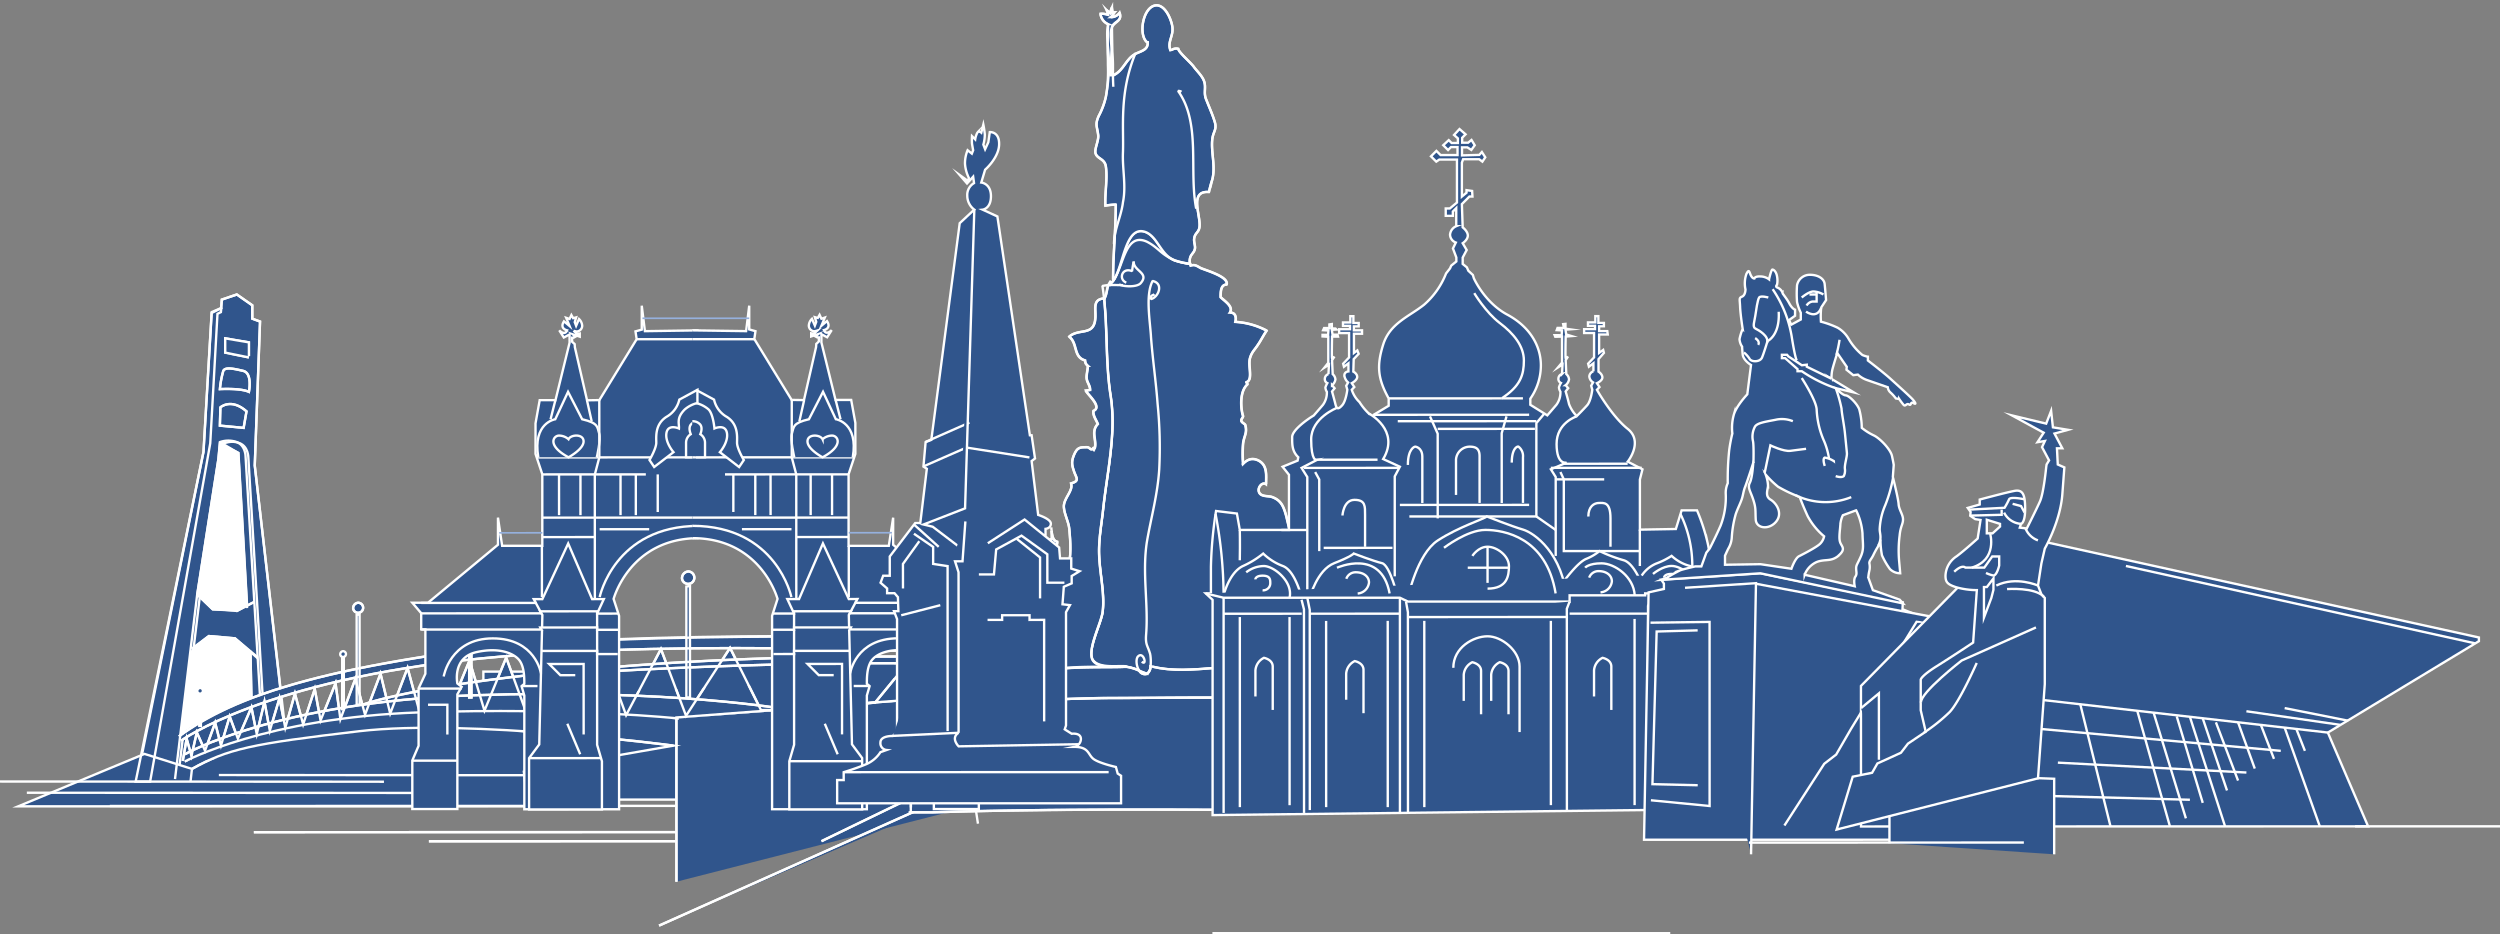 <?xml version="1.0" encoding="UTF-8"?> <svg xmlns="http://www.w3.org/2000/svg" id="Layer_1" data-name="Layer 1" viewBox="0 0 737 275.46"><rect x="0" y="0" width="737" height="275.46" fill="#808080" stroke="none"/> <defs> <style>.cls-1{fill:#30558c;}.cls-1,.cls-3,.cls-4,.cls-5{stroke:#fff;}.cls-1,.cls-3,.cls-4,.cls-6{stroke-miterlimit:10;}.cls-1,.cls-3,.cls-5{stroke-width:0.7px;}.cls-2,.cls-4{fill:#fff;}.cls-3,.cls-5,.cls-6{fill:none;}.cls-4{stroke-width:0.7px;}.cls-5{stroke-linejoin:bevel;}.cls-6{stroke:#95b0dd;stroke-width:0.5px;}</style> </defs> <title>краснодар</title> <rect class="cls-1" x="142.5" y="197.99" width="145.87" height="37.73"></rect> <polyline class="cls-1" points="68.43 216.56 83.94 213.78 75.1 137.24 76.66 94.79 74.38 93.95 74.37 90 69.81 86.81 65.39 88.32 65.11 92.02 64.11 92.52 61.98 130.69 44.34 229.71 43.12 232.23 55.68 230.32"></polyline> <polyline class="cls-1" points="65.54 90.66 62.4 92.27 59.99 133.21 40.49 229.2 39.08 233.95 43.76 232.86 55.68 230.4 67.17 230.4"></polyline> <polyline class="cls-1" points="73.38 104.96 73.38 100.93 66.39 99.75 66.4 103.95 73.38 105.37"></polyline> <path class="cls-1" d="M85.08,164.71s1.14-5.52-1.71-6.19-5.27-1.18-5.84,0a28.15,28.15,0,0,0-1,5.38S82.6,163.55,85.08,164.71Z" transform="translate(-11.7 -49.19)"></path> <path class="cls-1" d="M83.52,175.33" transform="translate(-11.7 -49.19)"></path> <path class="cls-1" d="M84.37,170.45l-.85,4.88-7-.67.15-5.38S79.81,166.42,84.37,170.45Z" transform="translate(-11.7 -49.19)"></path> <path class="cls-1" d="M89.17,255l-1.68-28.09-2.58-42.87s0-3.19-2.57-4.2-4.41.17-5,0-.43,4.88-.43,4.88l-6.26,40-6.54,54.44" transform="translate(-11.7 -49.19)"></path> <polyline class="cls-1" points="64.83 130.35 70.25 133.54 72.83 179.27"></polyline> <path class="cls-1" d="M86.67,226.6s-5.56,2.86-5.13,2.69-7.13-.5-7.13-.5l-4.56-4.37" transform="translate(-11.7 -49.19)"></path> <polyline class="cls-1" points="56.58 191.21 61.57 187.51 69.27 188.18 75.97 194.06"></polyline> <path class="cls-1" d="M65.08,267.54s24.59-17.91,88.29-24.23,150.52-.79,150.3-1.55-.64-4.54-.64-4.54-108.26-2.55-152.66,3.57c-43.52,6-68.22,12.79-85.93,25.49" transform="translate(-11.7 -49.19)"></path> <polyline class="cls-1" points="199.41 259.93 199.4 211.51 282.57 205.19 282.23 238.75"></polyline> <path class="cls-1" d="M210.25,269s-60.51-8-92.57-4.26S78.84,270,68.29,275.86l-14-4.42L17.06,286.9l150.29,0-1.22-10.21Z" transform="translate(-11.7 -49.19)"></path> <line class="cls-1" x1="73.83" y1="191.88" x2="74.12" y2="205.64"></line> <path class="cls-1" d="M66.15,273.68s24.09-12.95,69.27-14.48S211.79,261,211.79,261" transform="translate(-11.7 -49.19)"></path> <polyline class="cls-1" points="53.88 224.33 55.02 217.77 56.45 222.81 58.02 215.92 60.44 221.3 63.43 213.06 65.14 219.78 67.71 211.21 70.13 217.76 74.12 208.52 75.69 216.42 77.97 206.84 79.54 215.41 82.39 205.83 84.1 214.57 86.95 204.48 89.37 213.56 92.79 203.13 94.5 212.38 98.92 201.45 100.35 212.04 104.76 200.1 107.61 210.69 112.17 198.59 115.03 210.36 120.15 196.91 123.72 210.02 128.71 196.06 132.41 209.34 138.4 194.72 142.82 209.51 149.23 193.87 154.93 209.51 162.2 192.86 168.9 209.84 177.59 191.68 184.58 210.84 194.84 191.34 202.25 211.01 215.22 191 224.34 209.32 228.05 209.32 239.16 190.99 246.58 208.14 257.98 207.13 270.38 191.99 276.49 205.42"></polyline> <path class="cls-1" d="M345.58,245.53a1000.65,1000.65,0,0,0-134.69-1c-72,4.56-92.15,12.38-92.15,12.38" transform="translate(-11.7 -49.19)"></path> <path class="cls-1" d="M66.15,271.58s26.72-15.39,85.09-17.42,93,4.26,93,4.26" transform="translate(-11.7 -49.19)"></path> <path class="cls-1" d="M345.15,248.31s-51.1-8.31-178.73.3" transform="translate(-11.7 -49.19)"></path> <line class="cls-1" x1="199.12" y1="237.57" x2="32.37" y2="237.61"></line> <line class="cls-1" x1="199.41" y1="245.3" x2="74.84" y2="245.33"></line> <line class="cls-1" x1="199.13" y1="247.99" x2="126.44" y2="248.01"></line> <polygon class="cls-1" points="163.75 166.6 163.76 205.22 162.51 205.22 162.5 166.81 163.75 166.6"></polygon> <path class="cls-1" d="M172.7,213.28a2.15,2.15,0,1,0,2.12-2.5A2.34,2.34,0,0,0,172.7,213.28Z" transform="translate(-11.7 -49.19)"></path> <polygon class="cls-1" points="203.4 172.74 203.41 205.6 202.34 205.6 202.34 172.92 203.4 172.74"></polygon> <path class="cls-1" d="M212.76,219.79a1.83,1.83,0,1,0,1.81-2.13A2,2,0,0,0,212.76,219.79Z" transform="translate(-11.7 -49.19)"></path> <polygon class="cls-1" points="106 181.14 106.01 207.76 105.15 207.76 105.14 181.29 106 181.14"></polygon> <path class="cls-1" d="M115.81,228.6a1.48,1.48,0,1,0,1.46-1.72A1.61,1.61,0,0,0,115.81,228.6Z" transform="translate(-11.7 -49.19)"></path> <polygon class="cls-1" points="138.97 185.1 138.98 205.62 138.31 205.62 138.31 185.22 138.97 185.1"></polygon> <path class="cls-1" d="M149.21,233a1.15,1.15,0,1,0,1.13-1.33A1.25,1.25,0,0,0,149.21,233Z" transform="translate(-11.7 -49.19)"></path> <polygon class="cls-1" points="101.36 193.96 101.36 209.08 100.87 209.08 100.87 194.04 101.36 193.96"></polygon> <path class="cls-1" d="M112,242.16a.85.85,0,1,0,.83-1A.92.92,0,0,0,112,242.16Z" transform="translate(-11.7 -49.19)"></path> <line class="cls-1" x1="242.17" y1="247.98" x2="338.22" y2="201.46"></line> <polyline class="cls-1" points="194.29 272.87 278.58 235.2 291.98 235.19 345.92 207.61"></polyline> <path class="cls-2" d="M64.94,265.65l2.91-24.59,5.42-4.37,7.24.63,5.16,4.17-.14,13.79S71.62,260.31,64.94,265.65Z" transform="translate(-11.7 -49.19)"></path> <polyline class="cls-3" points="82.67 203.22 75.1 137.24 76.66 94.79 74.38 93.95 74.37 90 69.81 86.81 65.39 88.32 65.11 92.02 64.11 92.52 61.98 130.69 44.26 230.41 39.99 230.41 59.99 133.21 62.4 92 65.04 90.87"></polyline> <polyline class="cls-1" points="73.38 104.96 73.38 100.93 66.39 99.75 66.4 103.95 73.38 105.37"></polyline> <path class="cls-3" d="M85.08,164.71s1.14-5.52-1.71-6.19-5.27-1.18-5.84,0a28.15,28.15,0,0,0-1,5.38S82.6,163.55,85.08,164.71Z" transform="translate(-11.7 -49.19)"></path> <path class="cls-3" d="M83.52,175.33" transform="translate(-11.7 -49.19)"></path> <path class="cls-3" d="M84.37,170.45l-.85,4.88-7-.67.15-5.38S79.81,166.42,84.37,170.45Z" transform="translate(-11.7 -49.19)"></path> <path class="cls-3" d="M88.35,254.41,86.67,226.6l-2.58-42.86s0-3.2-2.57-4.21a7.22,7.22,0,0,0-5,0l-.43,4.88-6.26,40-6.54,54.45" transform="translate(-11.7 -49.19)"></path> <path class="cls-4" d="M84.53,227.48,82,182.73,76.54,180l-.49,4.83-6.2,39.64,4.56,4.37s7.55.34,7.13.5,5.13-2.69,5.13-2.69" transform="translate(-11.7 -49.19)"></path> <polyline class="cls-3" points="56.58 191.49 61.57 187.51 69.27 188.18 75.97 193.78"></polyline> <path class="cls-3" d="M65.08,267.54s24.59-17.91,88.29-24.23,150.52-.79,150.3-1.55-.64-4.54-.64-4.54S193.92,235,150.37,240.79c-37.11,4.9-69,12.38-85.93,25.49" transform="translate(-11.7 -49.19)"></path> <polyline class="cls-3" points="199.41 259.93 199.4 211.51 282.57 205.19 288.3 242.82"></polyline> <path class="cls-3" d="M210.25,269s-60.51-8-92.57-4.26S78.84,270,68.29,275.86l-.42,3.7" transform="translate(-11.7 -49.19)"></path> <line class="cls-3" x1="73.83" y1="191.88" x2="74.12" y2="205.64"></line> <path class="cls-3" d="M66.15,273.68s24.09-12.95,69.27-14.48S211.79,261,211.79,261" transform="translate(-11.7 -49.19)"></path> <polyline class="cls-3" points="53.88 224.33 55.02 217.77 56.45 222.81 58.02 215.92 60.44 221.3 63.43 213.06 65.14 219.78 67.71 211.21 70.13 217.76 74.12 208.52 75.69 216.42 77.97 206.84 79.54 215.41 82.39 205.83 84.1 214.57 86.95 204.48 89.37 213.56 92.79 203.13 94.5 212.38 98.92 201.45 100.35 212.04 104.76 200.1 107.61 210.69 112.17 198.59 115.03 210.36 120.15 196.91 123.72 210.02 128.71 196.06 132.41 209.34 138.4 194.72 142.82 209.51 149.23 193.87 154.93 209.51 162.2 192.86 168.9 209.84 177.59 191.68 184.58 210.84 194.84 191.34 202.25 211.01 215.22 191 224.34 209.32 228.05 209.32 239.16 190.99 246.58 208.14 257.98 207.13 270.38 191.99 276.49 205.42"></polyline> <path class="cls-3" d="M345.58,245.53a1000.65,1000.65,0,0,0-134.69-1c-72,4.56-92.15,12.38-92.15,12.38" transform="translate(-11.7 -49.19)"></path> <path class="cls-3" d="M66.15,271.58s26.72-15.39,85.09-17.42,93,4.26,93,4.26" transform="translate(-11.7 -49.19)"></path> <path class="cls-3" d="M345.15,248.31s-51.1-8.31-178.73.3" transform="translate(-11.7 -49.19)"></path> <line class="cls-3" x1="134.26" y1="233.76" x2="7.91" y2="233.7"></line> <line class="cls-3" x1="113.19" y1="230.45" y2="230.39"></line> <line class="cls-3" x1="177.71" y1="228.55" x2="64.52" y2="228.48"></line> <line class="cls-3" x1="199.41" y1="245.3" x2="74.84" y2="245.33"></line> <line class="cls-3" x1="199.13" y1="247.99" x2="126.44" y2="248.01"></line> <polygon class="cls-3" points="163.75 166.6 163.76 205.22 162.51 205.22 162.5 166.81 163.75 166.6"></polygon> <path class="cls-3" d="M172.7,213.28a2.15,2.15,0,1,0,2.12-2.5A2.34,2.34,0,0,0,172.7,213.28Z" transform="translate(-11.7 -49.19)"></path> <path class="cls-3" d="M212.76,219.79a1.83,1.83,0,1,0,1.81-2.13A2,2,0,0,0,212.76,219.79Z" transform="translate(-11.7 -49.19)"></path> <path class="cls-3" d="M115.81,228.6a1.48,1.48,0,1,0,1.46-1.72A1.61,1.61,0,0,0,115.81,228.6Z" transform="translate(-11.7 -49.19)"></path> <polygon class="cls-3" points="138.97 185.1 138.98 205.62 138.31 205.62 138.31 185.22 138.97 185.1"></polygon> <path class="cls-3" d="M149.21,233a1.15,1.15,0,1,0,1.13-1.33A1.25,1.25,0,0,0,149.21,233Z" transform="translate(-11.7 -49.19)"></path> <line class="cls-3" x1="242.17" y1="247.98" x2="338.22" y2="201.46"></line> <polyline class="cls-3" points="194.29 272.87 278.58 235.2 291.98 235.19 345.92 207.61"></polyline> <path class="cls-1" d="M69.86,253a.84.84,0,1,0,.83-1A.91.91,0,0,0,69.86,253Z" transform="translate(-11.7 -49.19)"></path> <polygon class="cls-1" points="59.23 204.79 59.23 213.98 58.74 213.98 58.74 204.84 59.23 204.79"></polygon> <path class="cls-1" d="M69.86,253a.84.84,0,1,0,.83-1A.91.91,0,0,0,69.86,253Z" transform="translate(-11.7 -49.19)"></path> <path class="cls-1" d="M421.35,280.3a9.83,9.83,0,0,1,3.56.82,3.32,3.32,0,0,0-.07.54c0,.88.76.37,1,1.07a6,6,0,0,1,.81,2.58,7.09,7.09,0,0,1,.2,2.84c-46.86,0-93.72-.94-140.34.52h-6.31v-7.6a5.88,5.88,0,0,1,2.06-1c.73-.21,1.46-.33,2.06-.46h.49c.72-10.66,14.79-9.86,17.45-19.56l.47.08c.22-1.32,1.34-2.42,2.86-3.34l.06.11c4.61-1.7,10.67-1.21,15.52-1.46,6.06-.24,12.37-.49,18.67-.49,17,0,33.94-.49,50.92.47,1.61,0,4-.26,5.64.18l.24-.82c1.64.51,3,1.25,3.32,2.21l.34-.11c3.39-.49,9.7,4.52,5,5.81l-1,.32c3.23,2.75,4.85,6.31,9.21,8.09C416.56,272.19,423.87,276,421.35,280.3Z" transform="translate(-11.7 -49.19)"></path> <path class="cls-1" d="M350.89,245.65a2.77,2.77,0,0,1-1,2.16,23.54,23.54,0,0,1-2.29-.87,13.42,13.42,0,0,0-3.89-1.18l-.21,0c-2.43-.24-8,.73-9.7-1.94-1.7-2.91,2.42-10.67,2.9-14.06.73-5.09-.73-11.16-1-16.49-.25-4.85.72-9.46,1.21-14.31,1.21-10.66,3.87-22.06,2.17-33-1.49-9.36-.93-19.1-1.92-28.55a.75.75,0,0,0,.07-.12c.8-1.48.7-2.8,1.19-4.08.14,0,.28,0,.42,0V133a4.48,4.48,0,0,0,1.26-1.38c2.9-4.63,3.42-16.69,9.65-13.9,3.39,1.69,4.12,6.54,8.24,8.24a23.36,23.36,0,0,0,4.37,1l.18-.05c.05.2.1.41.16.6l.22-.07c1.13-.32,1.78.32,2.75.81,1.94.81,8.25,2.59,7.6,4.84-1.78,0-1.77,2.27-1.77,3.72.94.95,3,2.23,3,3.66a1.58,1.58,0,0,1-.27.87c1.62,0,1.94,1.29,1.62,2.75a22.53,22.53,0,0,1,9.22,2.58c-1,1.45-1.78,3.07-2.59,4.2-.81,1.3-1.78,2.1-2.26,3.72-.81,2.26,1,6.63-1.13,7.28,0,.16.32.32.32.64-1.78,1.62-1.94,4.53-1.78,6.79a12.41,12.41,0,0,0,.49,2.59c0,.48-.65.81-.49,1.45.17.49,1,.81,1.14,1.14.64,2.42-.33,3.07-.65,5.49a36.82,36.82,0,0,0,0,6c1.35-1.37,2.73-1.86,4.53-1,2.75,1.45,2.26,4.36,2.26,7-1.13-.81-2.58,1-2.1,2.26.49,1.46,2.59,1.14,3.72,1.46,2.91,1,3.56,2.9,4.37,5.81,1.13,5,2.91,10.67,2.43,15.85h-.81c-.33,1.61-.16,3.06-.65,4.52-.65,2.26-1.45,2.75.32,4.85,2.43,3.07,5.82,4.69,9.38,2.91,1.13,2.75-2.75,2.75-4.52,2.75-2.1,0-3.72,1.45-5.82,1.29-.16,2.26-1.13,1.94-2.1,3.4-.81,1.29-.81,2.91-1,4.36a2.09,2.09,0,0,1-1,.16c.12,1.55.68,3.46.57,5.06-11.58-2.9-24.84,2-36.29-.84Z" transform="translate(-11.7 -49.19)"></path> <path class="cls-1" d="M390.58,254.14h.06c0-.4,3.34-.18,6,.65l-.24.82c-1.63-.44-4-.18-5.64-.18-17-1-33.95-.47-50.92-.47-6.3,0-12.61.25-18.67.49-4.85.25-10.91-.24-15.52,1.46l-.06-.11c3.14-1.9,8-3,10.25-3.77l.53.15a30.33,30.33,0,0,0,.68-4.52l.79-.2,1-.25a8.39,8.39,0,0,1,1.6-.27h0a2.77,2.77,0,0,0,0-1c5.89-1.5,19.66-.89,23.23-1.22a13.42,13.42,0,0,1,3.89,1.18,1.88,1.88,0,0,0,2,1,1.17,1.17,0,0,0,.33-.11,2.77,2.77,0,0,0,1-2.16l.63.09c11.45,2.8,24.71-2.06,36.29.84a4.05,4.05,0,0,1-.27,1.28,6.55,6.55,0,0,1,2.45.61A36.61,36.61,0,0,0,390.58,254.14Z" transform="translate(-11.7 -49.19)"></path> <path class="cls-1" d="M356.72,64l.41-.1a2.52,2.52,0,0,1,1.94-.32c0,1,3.88,4.2,4.69,5.49,1.13,1.45,2.75,2.91,3.07,4.69.33,1.61-.32,3.07.49,4.85.81,2.1,1.78,4.2,2.42,6.3.81,2.42-.32,2.91-.64,5.17-.48,3.88,1,7.92,0,12a32.37,32.37,0,0,0-1,3.72c-6.3-.48-1.93,7.76-2.9,10.83-.33,1.13-1.3,1.45-1.46,2.91-.16,1.13.49,2.26.16,3.23-.32,1.13-1.29,1.46-1.45,2.91a2.56,2.56,0,0,0,.1,1.25l-.18.05a23.36,23.36,0,0,1-4.37-1c-4.12-1.7-4.85-6.55-8.24-8.24-6.23-2.79-6.75,9.27-9.65,13.9l-.29-.16c0-4.32.28-8.69.51-13.05,0,0,0,0,0,0,.15-3,.28-6,.28-8.91a20,20,0,0,0-3.07.32c-.16-3.72.65-7.92.16-11.48-.32-2.42-2.58-2.26-3.07-4-.32-1.29,1-3.71.8-5.33-.32-2.59-1-3.07.17-5.66a22.11,22.11,0,0,0,2.1-5.66,45.34,45.34,0,0,0,.86-9.32h.64c0,1,0,2,0,3H340c3.23-1.62,3.55-5,6.79-6.47,1.84-.77,3.39-1.24,3.26-3.24h-.19c-2.59-2.1-1.3-10,2.26-10.83,2.91-.65,4.85,4,5.17,6.14C357.76,59.77,355.79,61.38,356.72,64Z" transform="translate(-11.7 -49.19)"></path> <path class="cls-1" d="M318.55,235.17a6.89,6.89,0,0,0,0-2.52,12.42,12.42,0,0,1-3.4.49v-4.37c-2.42-1,1.46-8.89-1.13-11.15,1.46-.81,3.88-1.94,5.66-1.78-.33-.33-.49-1.3-.81-1.62h1.29c0-1.45,0-6,1.62-6.14,0-.81,0-1.62-.06-2.43.13,1.32.4,3,1.67,3.24,0,1.29-.8,2.58-.48,4s1.94,1.78,1.62,3.23a13,13,0,0,0,1.45.32l.49.17c1.13-3.08.8-7.93.48-11.32-.16-2.26-1.46-4.36-1.62-6.62-.16-2.59,2.91-4.85,2.1-7,2.59-.64,1.62-1.61,1-3.23-.65-1.94-1-2.91-.17-5,1-2.43,1.78-2.43,3.88-2.43,1,0,1,1.3,1.94.17h.43c.57-2.24-1.24-4.85.87-7-.49-1.29-1.46-2.42-1.3-3.88,2.75-1.13-1.78-4.85-2.26-6,.32,0,1-.16,1.29-.16,0-1.29-.81-2.1-1-3.23s.32-2.58.32-3.88a3.17,3.17,0,0,1-.64-.75,3.55,3.55,0,0,1-.17-.86c-3.55-1-2.1-5-4.68-7,2.74-2.42,6.78-.32,7.59-4.52.63-3.13-1.18-6.42,2.68-6.76,0,0,0,.07,0,.11,1,9.45.43,19.19,1.92,28.55,1.7,10.91-1,22.31-2.17,33-.49,4.85-1.46,9.46-1.21,14.31.24,5.33,1.7,11.4,1,16.49-.48,3.39-4.6,11.15-2.9,14.06,1.69,2.67,7.27,1.7,9.7,1.94l.21,0c-3.57.33-17.34-.28-23.23,1.22C319.77,243,312.36,237.85,318.55,235.17Z" transform="translate(-11.7 -49.19)"></path> <path class="cls-1" d="M341.77,52.9c.81,2.59-1.45,2.59-2.26,4.37s0,5.33-.16,7.11c-.06,1.3-.1,2.61-.11,3.94h-.64c0-.92,0-1.86-.06-2.8-.16-2.91-.81-6.3-.16-9.21a3.76,3.76,0,0,1-2.26-3.07,5.56,5.56,0,0,1,2.26.32,4.93,4.93,0,0,0-.49-1.46c.33.33.81.65,1.13,1a5.47,5.47,0,0,1,.49-1.77c0,.48.16,1.13.16,1.61.16,0,.48-.16.64-.16-.32.32-.64,1.13-1.12,1.46A3.14,3.14,0,0,0,341.77,52.9Z" transform="translate(-11.7 -49.19)"></path> <path class="cls-5" d="M280.24,287.21v-6.14a5.88,5.88,0,0,1,2.06-1c.73-.21,1.46-.33,2.06-.46" transform="translate(-11.7 -49.19)"></path> <path class="cls-5" d="M284.85,279.61c.72-10.66,14.79-9.86,17.45-19.56" transform="translate(-11.7 -49.19)"></path> <path class="cls-5" d="M302.79,261.27a2.93,2.93,0,0,1,0-1.14c.22-1.32,1.34-2.42,2.86-3.34,3.14-1.9,8-3,10.25-3.77" transform="translate(-11.7 -49.19)"></path> <path class="cls-5" d="M316.12,254a6.15,6.15,0,0,0,.29-.82,30.33,30.33,0,0,0,.68-4.52l.79-.2,1-.25a8.39,8.39,0,0,1,1.6-.27" transform="translate(-11.7 -49.19)"></path> <path class="cls-5" d="M320.48,248.17a1,1,0,0,0,0-.24,2.77,2.77,0,0,0,0-1c-.73-4-8.14-9.13-1.95-11.81l.23-.09" transform="translate(-11.7 -49.19)"></path> <path class="cls-5" d="M321.71,205.65c.13,1.32.4,3,1.67,3.24,0,1.29-.8,2.58-.48,4s1.94,1.78,1.62,3.23a13,13,0,0,0,1.45.32" transform="translate(-11.7 -49.19)"></path> <path class="cls-5" d="M321.71,205.65c0-.32-.06-.64-.1-1C321.64,205,321.67,205.29,321.71,205.65Z" transform="translate(-11.7 -49.19)"></path> <path class="cls-5" d="M318.54,235.24s0-.05,0-.07a6.89,6.89,0,0,0,0-2.52,12.42,12.42,0,0,1-3.4.49v-4.37c-2.42-1,1.46-8.89-1.13-11.15,1.46-.81,3.88-1.94,5.66-1.78-.33-.33-.49-1.3-.81-1.62h1.29c0-1.45,0-6,1.62-6.14,0-.81,0-1.62-.06-2.43" transform="translate(-11.7 -49.19)"></path> <path class="cls-5" d="M326.46,216.65c1.13-3.08.8-7.93.48-11.32-.16-2.26-1.46-4.36-1.62-6.62-.16-2.59,2.91-4.85,2.1-7,2.59-.64,1.62-1.61,1-3.23-.65-1.94-1-2.91-.17-5,1-2.43,1.78-2.43,3.88-2.43,1,0,1,1.3,1.94.17" transform="translate(-11.7 -49.19)"></path> <path class="cls-5" d="M334,182.22a3.07,3.07,0,0,0,.43-1c.57-2.24-1.24-4.85.87-7-.49-1.29-1.46-2.42-1.3-3.88,2.75-1.13-1.78-4.85-2.26-6,.32,0,1-.16,1.29-.16,0-1.29-.81-2.1-1-3.23s.32-2.58.32-3.88a3.17,3.17,0,0,1-.64-.75,3.55,3.55,0,0,1-.17-.86c-3.55-1-2.1-5-4.68-7,2.74-2.42,6.78-.32,7.59-4.52.63-3.13-1.18-6.42,2.68-6.76h.08l.31,0" transform="translate(-11.7 -49.19)"></path> <path class="cls-5" d="M337.11,137.6a1.62,1.62,0,0,0,.1-.18.75.75,0,0,0,.07-.12c.8-1.48.7-2.8,1.19-4.08a4.65,4.65,0,0,1,.73-1.28" transform="translate(-11.7 -49.19)"></path> <path class="cls-5" d="M340.37,118.39c.15-3,.28-6,.28-8.91a20,20,0,0,0-3.07.32c-.16-3.72.65-7.92.16-11.48-.32-2.42-2.58-2.26-3.07-4-.32-1.29,1-3.71.8-5.33-.32-2.59-1-3.07.17-5.66a22.11,22.11,0,0,0,2.1-5.66,45.45,45.45,0,0,0,.57-9.32c0-.92,0-1.86-.05-2.8-.17-2.91.14-6.08.12-9.21a3.76,3.76,0,0,1-2.26-3.07,5.56,5.56,0,0,1,2.26.32,4.93,4.93,0,0,0-.49-1.46c.33.33.81.65,1.13,1a5.47,5.47,0,0,1,.49-1.77c0,.48.16,1.13.16,1.61.16,0,.48-.16.64-.16-.32.32-.64,1.13-1.12,1.46a3.14,3.14,0,0,0,2.58-1.3c.81,2.59-1.45,2.3-2.26,4.08,0,2.17.12,7.4.12,7.4s.18,2.61.17,3.94c0,1,0,2,0,3s.05,2.27.11,3.38" transform="translate(-11.7 -49.19)"></path> <path class="cls-5" d="M339.85,131.46c0-4.32.28-8.69.51-13.05" transform="translate(-11.7 -49.19)"></path> <path class="cls-5" d="M340,71.33c3.23-1.62,3.55-5,6.79-6.47,1.84-.77,3.39-1.24,3.26-3.24l0-.32" transform="translate(-11.7 -49.19)"></path> <path class="cls-5" d="M349.86,61.63c-2.59-2.1-1.3-10,2.26-10.83,2.91-.65,4.85,4,5.17,6.14.47,2.83-1.5,4.44-.57,7.05a2,2,0,0,1,.08.22" transform="translate(-11.7 -49.19)"></path> <path class="cls-5" d="M357.13,63.89a2.52,2.52,0,0,1,1.94-.32c0,1,3.88,4.2,4.69,5.49,1.13,1.45,2.75,2.91,3.07,4.69.33,1.61-.32,3.07.49,4.85.81,2.1,1.78,4.2,2.42,6.3.81,2.42-.32,2.91-.64,5.17-.48,3.88,1,7.92,0,12a32.37,32.37,0,0,0-1,3.72c-6.3-.48-1.93,7.76-2.9,10.83-.33,1.13-1.3,1.45-1.46,2.91-.16,1.13.49,2.26.16,3.23-.32,1.13-1.29,1.46-1.45,2.91a2.56,2.56,0,0,0,.1,1.25c.05.2.1.41.16.6s.05.17.06.25" transform="translate(-11.7 -49.19)"></path> <path class="cls-5" d="M363,127.41c1.13-.32,1.78.32,2.75.81,1.94.81,8.25,2.59,7.6,4.84-1.78,0-1.77,2.27-1.77,3.72.94.95,3,2.23,3,3.66a1.58,1.58,0,0,1-.27.87c1.62,0,1.94,1.29,1.62,2.75a22.53,22.53,0,0,1,9.22,2.58c-1,1.45-1.78,3.07-2.59,4.2-.81,1.3-1.78,2.1-2.26,3.72-.81,2.26,1,6.63-1.13,7.28,0,.16.32.32.32.64-1.78,1.62-1.94,4.53-1.78,6.79a12.41,12.41,0,0,0,.49,2.59c0,.48-.65.81-.49,1.45.17.49,1,.81,1.14,1.14.64,2.42-.33,3.07-.65,5.49a36.82,36.82,0,0,0,0,6h0" transform="translate(-11.7 -49.19)"></path> <path class="cls-5" d="M377.85,186.24l.32-.33c1.35-1.37,2.73-1.86,4.53-1,2.75,1.45,2.26,4.36,2.26,7-1.13-.81-2.58,1-2.1,2.26.49,1.46,2.59,1.14,3.72,1.46,2.91,1,3.56,2.9,4.37,5.81,1.13,5,2.91,10.67,2.43,15.85h-.81c-.33,1.61-.16,3.06-.65,4.52-.65,2.26-1.45,2.75.32,4.85,2.43,3.07,5.82,4.69,9.38,2.91,1.13,2.75-2.75,2.75-4.52,2.75-2.1,0-3.72,1.45-5.82,1.29-.16,2.26-1.13,1.94-2.1,3.4-.81,1.29-.81,2.91-1,4.36a2.09,2.09,0,0,1-1,.16c.12,1.55.68,3.46.57,5.06a4.05,4.05,0,0,1-.27,1.28c0,.1-.09.19-.14.29" transform="translate(-11.7 -49.19)"></path> <path class="cls-5" d="M386.76,247.83q.39,0,.78,0a6.55,6.55,0,0,1,2.45.61,36.61,36.61,0,0,0,.59,5.67l.06.31" transform="translate(-11.7 -49.19)"></path> <path class="cls-5" d="M390.64,254.13c0-.4,3.34-.18,6,.65,1.64.51,3,1.25,3.32,2.21a.43.43,0,0,1,0,.05" transform="translate(-11.7 -49.19)"></path> <path class="cls-5" d="M400.34,256.88c3.39-.49,9.7,4.52,5,5.81" transform="translate(-11.7 -49.19)"></path> <path class="cls-5" d="M404.38,263c3.23,2.75,4.85,6.31,9.21,8.09,3,1.09,10.28,4.88,7.76,9.2a3.74,3.74,0,0,1-.32.49" transform="translate(-11.7 -49.19)"></path> <path class="cls-5" d="M420.38,280.47a4.21,4.21,0,0,1,1-.17,9.83,9.83,0,0,1,3.56.82,3.32,3.32,0,0,0-.07.54c0,.88.76.37,1,1.07a6,6,0,0,1,.81,2.58,7.09,7.09,0,0,1,.2,2.84.16.16,0,0,1,0,.07" transform="translate(-11.7 -49.19)"></path> <path class="cls-5" d="M362.4,126.93a23.36,23.36,0,0,1-4.37-1c-4.12-1.7-4.85-3.8-8.24-5.49-6.23-2.79-6.75,6.52-9.65,11.15a4.48,4.48,0,0,1-1.26,1.38" transform="translate(-11.7 -49.19)"></path> <path class="cls-5" d="M345.91,126.21a1.15,1.15,0,0,1,0,.18h0c0,2.74,4.79,3.27,2,6.35-1.07,1.07-4.41,1-5.84.48a2,2,0,0,1-.46-.23" transform="translate(-11.7 -49.19)"></path> <path class="cls-5" d="M343.73,132.51c-2.43-1-1.21-4.61,1.7-3.39a26.85,26.85,0,0,1,.47-2.72" transform="translate(-11.7 -49.19)"></path> <path class="cls-5" d="M342.76,133.24H342c-1,0-2.08-.08-3.12,0-.14,0-.28,0-.42,0a10.35,10.35,0,0,0-1.77.26c.2,1.27.37,2.55.5,3.83,0,0,0,.07,0,.11,1,9.45.43,19.19,1.92,28.55,1.7,10.91-1,22.31-2.17,33-.49,4.85-1.46,9.46-1.21,14.31.24,5.33,1.7,11.4,1,16.49-.48,3.39-4.6,11.15-2.9,14.06,1.69,2.67,7.27,1.7,9.7,1.94l.21,0a13.42,13.42,0,0,1,3.89,1.18,23.54,23.54,0,0,0,2.29.87l.39.11" transform="translate(-11.7 -49.19)"></path> <path class="cls-5" d="M352,135.9c-.48.49-1.21.24-1,1.46,2.19-.49,3.88-4.61.49-5.34-2.18,4.13-.73,11.88-.48,16.49.48,6.55,1.46,13.09,1.94,19.64a129.64,129.64,0,0,1,.49,19.4c-.48,7.51-2.42,14.3-3.63,21.33-1.45,9.22.49,18.43-.24,27.4-.24,3.15.49,3.15,1.22,5.82a14.16,14.16,0,0,1,.1,3.55,2.77,2.77,0,0,1-1,2.16,1.17,1.17,0,0,1-.33.11,1.88,1.88,0,0,1-2-1c-.82-1.21-1.08-3.19-.47-4.11,1.7-1.94,2.91,2.91,1.21,1.45" transform="translate(-11.7 -49.19)"></path> <path class="cls-5" d="M317.82,248.65a.66.66,0,0,1,.06-.2c.28-.64,1.23-1.11,2.62-1.47,5.89-1.5,19.66-.89,23.23-1.22l.27,0" transform="translate(-11.7 -49.19)"></path> <path class="cls-5" d="M351.52,245.74c11.45,2.8,24.71-2.06,36.29.84q.65.16,1.29.36" transform="translate(-11.7 -49.19)"></path> <path class="cls-5" d="M305.69,256.9c4.61-1.7,10.67-1.21,15.52-1.46,6.06-.24,12.37-.49,18.67-.49,17,0,33.94-.49,50.92.47,1.61,0,4-.26,5.64.18a2.72,2.72,0,0,1,1.39.79" transform="translate(-11.7 -49.19)"></path> <path class="cls-5" d="M427.42,288.15h-.53c-46.86,0-93.72-.94-140.34.52h-7" transform="translate(-11.7 -49.19)"></path> <path class="cls-5" d="M346.47,64.81C341.63,76.45,343,86.44,342.75,94c-.24,4.85,1,9.94,0,14.79-.37,3.21-1.78,6.43-2.38,9.64,0,0,0,0,0,0a15.46,15.46,0,0,0-.27,2.71" transform="translate(-11.7 -49.19)"></path> <path class="cls-5" d="M360,76.26a1.44,1.44,0,0,0-1-.25c3.4,4.73,4.19,10.61,4.4,16.7s-.15,12.4.94,18" transform="translate(-11.7 -49.19)"></path> <path class="cls-1" d="M217.67,146.58l-15.85.24-.93-7.51v7.05l-1.85.52.35,2.31-11,17.95-3.63.06-3.59-15.64-.06-.93-.75-.69v-1.21h.47l.51-.29-.8-.69,2.07.69v-.92l-.75.17-1.09-1a4.77,4.77,0,0,0,1,.23,1.73,1.73,0,0,0,1.56-1.68,3.05,3.05,0,0,0-.93-2l-.86,2-.41-1.09.41-1.39-.87.23-.52-.92-.54,1.15-1-.34,1,2.42-1.65-1.38c-1.39,2.19.92,2.65.92,2.65-.69,1.73-2.31,0-2.31,0l1.35,2.12,1.69-.92v2.46l-4.15,16.93H170.8L169.57,174V183l2,6v21.09H159.73l-1.23-8.31v8l-20.63,17.1h-4.62l2.62,3.08v4.77h1.23v13.09l-2,4.31v16.93l-1.85,4.31v14.32h13.28V253.87l1.27-2.2-1.27-1s-1.62-7.63,5.65-9.24,11.51.69,12.8,2.65,1.29,5,1.29,6.7l-.81.69.81,2.77v33.52h27.94v-57l-1.62-5s4.79-17.92,25.08-17.92" transform="translate(-11.7 -49.19)"></path> <line class="cls-6" x1="147.16" y1="157.08" x2="159.88" y2="157.07"></line> <line class="cls-1" x1="205.98" y1="134.83" x2="158.2" y2="134.84"></line> <line class="cls-1" x1="173.04" y1="118.02" x2="174.42" y2="124.19"></line> <line class="cls-1" x1="163.72" y1="118" x2="162.3" y2="123.62"></line> <path class="cls-1" d="M187.63,184s1.27-5.22.69-7.06-.12-3-5-4.16l-4.16-8.08-3.77,8.08s-6.73,1-5,11.22" transform="translate(-11.7 -49.19)"></path> <polyline class="cls-1" points="176.67 117.96 176.68 134.84 175.35 139.9 175.36 176.62"></polyline> <line class="cls-1" x1="187.7" y1="100" x2="205.97" y2="100"></line> <line class="cls-1" x1="159.88" y1="152.6" x2="205.98" y2="152.59"></line> <polygon class="cls-1" points="176.03 180.89 176.03 219.57 177.45 224.42 177.45 238.62 155.98 238.63 155.97 223.5 158.97 219.46 159.89 181.35 157.35 176.62 159.89 176.62 167.5 160.22 174.55 176.62 178.01 176.61 176.03 180.89"></polygon> <path class="cls-1" d="M217.68,173.37a2.91,2.91,0,0,0-2.34,1c-.81,1.09,0,2.82,0,2.82a3,3,0,0,0-1.39,2.43V184h2.66" transform="translate(-11.7 -49.19)"></path> <line class="cls-1" x1="159.88" y1="139.86" x2="190.39" y2="139.85"></line> <polyline class="cls-1" points="124.17 180.82 159.6 180.81 159.28 180.22 176.02 180.21 176.03 180.89 182.4 180.88"></polyline> <polyline class="cls-1" points="124.17 185.59 159.6 185.59 159.28 184.99 176.03 184.98 176.03 185.66 182.41 185.66"></polyline> <path class="cls-3" d="M188.48,225.22s4.33-21,29.2-21" transform="translate(-11.7 -49.19)"></path> <line class="cls-1" x1="176.77" y1="156.02" x2="191.38" y2="156.02"></line> <line class="cls-1" x1="164.8" y1="139.86" x2="164.81" y2="151.87"></line> <line class="cls-1" x1="171.12" y1="139.86" x2="171.12" y2="151.87"></line> <line class="cls-1" x1="182.93" y1="139.86" x2="182.93" y2="151.86"></line> <line class="cls-1" x1="187.44" y1="139.85" x2="187.44" y2="151.86"></line> <line class="cls-1" x1="193.9" y1="139.85" x2="193.9" y2="150.94"></line> <path class="cls-1" d="M179.3,184s4.44-2.37,4.44-4.68-3.79-2.06-4.44-.64a4.29,4.29,0,0,0-2.8-1.08C174.81,177.62,172.87,180.54,179.3,184Z" transform="translate(-11.7 -49.19)"></path> <line class="cls-1" x1="159.88" y1="158.34" x2="175.35" y2="158.33"></line> <line class="cls-1" x1="124.17" y1="177.74" x2="158.21" y2="177.74"></line> <polyline class="cls-1" points="172.06 216.53 172.05 195.74 161.89 195.75 165.19 199.05 169.59 199.04"></polyline> <polyline class="cls-1" points="126.18 207.76 131.88 207.76 131.88 216.54"></polyline> <line class="cls-1" x1="123.41" y1="202.99" x2="136.11" y2="202.99"></line> <line class="cls-1" x1="153.77" y1="202.25" x2="158.45" y2="202.25"></line> <polyline class="cls-1" points="182.1 192.82 176.03 192.82 176.03 191.89 159.63 191.9"></polyline> <path class="cls-3" d="M142.5,248.62s1.84-11.22,14.46-11.23,14.22,10.32,14.22,10.32" transform="translate(-11.7 -49.19)"></path> <path class="cls-1" d="M215.8,146.58l15.85.23.92-7.51v7l1.84.52-.34,2.31,11,17.95,3.64.06,3.57-15.65.06-.92.75-.7v-1.21h-.46l-.52-.29.81-.69-2.08.69v-.92l.75.17,1.1-1a5,5,0,0,1-1,.23,1.71,1.71,0,0,1-1.55-1.67,3,3,0,0,1,.92-2l.86,2,.41-1.1-.41-1.39.87.23.52-.92.54,1.15,1-.34-1,2.42,1.65-1.38c1.39,2.19-.92,2.65-.92,2.65.69,1.73,2.31,0,2.31,0l-1.35,2.12-1.69-.92v2.46l4.16,16.93h4.62l1.23,6.78V183l-2,6v21.1h11.86L275,201.8v8l20.63,17.09h4.62L297.64,230v4.77h-1.23v13.09l2,4.31v16.93l1.85,4.31V287.7H287V253.83l-1.27-2.19,1.27-1s1.61-7.62-5.66-9.24-11.51.7-12.8,2.66-1.29,5-1.29,6.7l.81.69-.81,2.77v33.53H239.31v-57l1.61-5s-4.8-17.92-25.09-17.91" transform="translate(-11.7 -49.19)"></path> <line class="cls-6" x1="262.95" y1="157.05" x2="250.22" y2="157.05"></line> <line class="cls-1" x1="204.11" y1="134.83" x2="251.89" y2="134.82"></line> <line class="cls-1" x1="237.05" y1="118" x2="235.66" y2="124.18"></line> <line class="cls-1" x1="246.36" y1="117.98" x2="247.79" y2="123.6"></line> <path class="cls-1" d="M245.86,184s-1.27-5.22-.69-7.07.11-3,5-4.15l4.16-8.09,3.77,8.08s6.74,1,5,11.22" transform="translate(-11.7 -49.19)"></path> <polyline class="cls-1" points="233.41 117.94 233.41 134.82 234.74 139.88 234.75 176.6"></polyline> <line class="cls-1" x1="222.38" y1="99.99" x2="204.1" y2="100"></line> <line class="cls-1" x1="250.22" y1="152.58" x2="204.12" y2="152.59"></line> <polygon class="cls-1" points="234.09 180.87 234.1 219.55 232.69 224.4 232.69 238.6 254.17 238.6 254.16 223.47 251.16 219.43 250.23 181.33 252.76 176.59 250.22 176.6 242.6 160.2 235.56 176.6 232.1 176.6 234.09 180.87"></polygon> <path class="cls-1" d="M216.86,168a8.75,8.75,0,0,1,3.73,1.9c1.38,1.39,1.73,5.6,1.73,5.6s3.2-1.44,3.68,1.33-2.08,5.66-2.08,5.66l5.67,4.38,1.39-2.06s-2-3.36-2-5.09.43-5.43-3-7.62A7.79,7.79,0,0,1,222.2,167l-5.34-2.89" transform="translate(-11.7 -49.19)"></path> <path class="cls-1" d="M215.81,173.37a2.92,2.92,0,0,1,2.34,1c.81,1.09,0,2.82,0,2.82a3,3,0,0,1,1.39,2.43V184h-2.66" transform="translate(-11.7 -49.19)"></path> <line class="cls-1" x1="250.22" y1="139.84" x2="213.73" y2="139.85"></line> <polyline class="cls-1" points="285.94 180.78 250.51 180.79 250.84 180.19 234.09 180.2 234.09 180.87 227.71 180.87"></polyline> <polyline class="cls-1" points="285.94 185.56 250.52 185.56 250.84 184.97 234.09 184.97 234.09 185.65 227.71 185.65"></polyline> <path class="cls-3" d="M245,225.21s-4.34-21-29.21-21" transform="translate(-11.7 -49.19)"></path> <line class="cls-1" x1="233.33" y1="156.01" x2="218.72" y2="156.01"></line> <line class="cls-1" x1="245.29" y1="139.84" x2="245.29" y2="151.85"></line> <line class="cls-1" x1="238.98" y1="139.84" x2="238.98" y2="151.85"></line> <line class="cls-1" x1="227.16" y1="139.84" x2="227.17" y2="151.85"></line> <line class="cls-1" x1="222.66" y1="139.85" x2="222.66" y2="151.85"></line> <line class="cls-1" x1="216.19" y1="139.85" x2="216.19" y2="150.93"></line> <path class="cls-1" d="M254.19,184s-4.44-2.36-4.44-4.67,3.79-2.06,4.44-.65a4.29,4.29,0,0,1,2.8-1.08C258.68,177.6,260.62,180.52,254.19,184Z" transform="translate(-11.7 -49.19)"></path> <line class="cls-1" x1="250.22" y1="158.31" x2="234.75" y2="158.32"></line> <line class="cls-1" x1="285.94" y1="177.7" x2="251.9" y2="177.71"></line> <polyline class="cls-1" points="248.23 216.51 248.23 195.72 238.07 195.73 241.37 199.03 245.77 199.03"></polyline> <polyline class="cls-1" points="283.95 207.72 278.25 207.73 278.25 216.5"></polyline> <line class="cls-1" x1="286.72" y1="202.95" x2="274.02" y2="202.95"></line> <line class="cls-1" x1="256.35" y1="202.23" x2="251.67" y2="202.23"></line> <polyline class="cls-1" points="228.01 192.81 234.09 192.8 234.09 191.88 250.48 191.88"></polyline> <path class="cls-3" d="M291,248.58s-1.85-11.22-14.48-11.22-14.2,10.33-14.2,10.33" transform="translate(-11.7 -49.19)"></path> <line class="cls-6" x1="189.4" y1="93.83" x2="220.88" y2="93.83"></line> <path class="cls-1" d="M204.55,186.86l-1.38-2.06s2-3.37,2-5.1-.43-5.43,3-7.62a7.77,7.77,0,0,0,3.79-5.08l5.34-2.89V168a8.75,8.75,0,0,0-3.73,1.9c-2.55,2.57-1.6,4.08-1.72,5.61,0,0-3.21-1.45-3.68,1.32s2.08,5.66,2.08,5.66Z" transform="translate(-11.7 -49.19)"></path> <line class="cls-1" x1="121.56" y1="224.24" x2="134.84" y2="224.24"></line> <line class="cls-1" x1="155.97" y1="223.5" x2="177.18" y2="223.49"></line> <line class="cls-1" x1="232.69" y1="224.4" x2="254.16" y2="224.4"></line> <line class="cls-1" x1="288.57" y1="224.2" x2="275.29" y2="224.2"></line> <line class="cls-1" x1="159.75" y1="161.02" x2="159.76" y2="176.04"></line> <line class="cls-1" x1="250.22" y1="160.99" x2="250.22" y2="176.02"></line> <path class="cls-1" d="M515.2,287.77l0-57.13,2.08-5.67h-2.08s1.32-9.46,0-15.32a57.44,57.44,0,0,0-3.22-10h-4.54l-1.7,5.49-10.6.19V190.55l.76-3-4.35-2.27s4.72-5.88,0-9.65-9.08-11.53-9.08-11.53l.76-.8-.76-1.14s1.61-.71,1.61-1.7-1.14-1.71-1.14-1.71l0-3.68,1.6-1.85-.22-.86-1.2.86V147.8h2.54l-.13-1h-2.41v-1.42h1.41v-1H482.9v-2H482v1.85h-2.17v1h2.08v1H478.7v1.13h2.93v7.19l-1.75,1.85.23.89,1.33-1v2.37a1.72,1.72,0,0,0-1.21,1.49,2.32,2.32,0,0,0,1.11,1.77l-.56,1,.33,1.14s-.38,3.31-1.51,4.59-3.08,3.21-3.08,3.21a10.35,10.35,0,0,1-2.27-3.54c-.33-1.52-1-3.74-1-3.74l.75-.95-.75-.89a2.73,2.73,0,0,0,1-1.71,2.33,2.33,0,0,0-.8-1.56l-.19-4.11.7-1.09s-.56.71-.7.57,0-6.43,0-6.43l1.75-.14-1.6-.48-.21-1.41,1.34-.1-1.34-.19v-1.42l-.68.07.22,1.12-1.88,0-.24.65,1.56.09-.1,1.42L470,148l.19.47,2-.05v7.66L471,157.5l1.33-.85-.14,2.79a1.45,1.45,0,0,0-1.07,1.35,1.27,1.27,0,0,0,.74,1.3,5.51,5.51,0,0,0-.57,1.27,2.39,2.39,0,0,0,.42,1.28,6.08,6.08,0,0,1-1.18,3.88c-1.32,1.56-2.69,3.12-2.69,3.12l-5-3.12v-1.8a17.25,17.25,0,0,0,3.11-9.79c0-5.76-3.21-11.39-9.93-15s-9.84-10.73-9.84-10.73l-.28-.95L444.56,129l-.43-1-1.23-1v-1.89l1.18-2.22-1.18-2s1.51-1,1.51-2.27-1.51-2.41-1.51-2.41l-.24-6.85,2.22-2.23h.9l-.1-1.65-1.65-.24v.76l-1.37,1.13v-10l.37-1h4.73l.95.71.85-1.28-1-1.56-.76.85-5.1.15V92.63h1.57l1.18.76,1-1.38-.95-1.56-1,.81h-1.75V89.79l1-1-1.79-1.56-1.61,1.75,1.13,1v1.37h-1.84l-.85-.85L437.17,92l1.42,1.42.87-.88h1.92V94.9h-5l-1.23-1.23-1.6,1.61,1.56,1.56.9-.61h5.2V108.9l-2.1,1.75h-1.21v2.17H440v-1.27l1-1v5.32a3,3,0,0,0-1.83,2.5,2.56,2.56,0,0,0,1.71,2.32l-.85,1.75,1,2.65v1.18l-1.51,1.23-.35.8L438,129.8a23.62,23.62,0,0,1-6.48,9.22c-4.39,3.5-10.07,5.44-12.05,11.73s-1.61,10.07,1.61,15.89v2.18l-4.4,2.64-.28.67a17.9,17.9,0,0,1-3.92-4.4,8.49,8.49,0,0,1-2.28-3.64l.75-.8-.75-1.14s1.6-.85,1.6-1.84-1.14-1.57-1.14-1.57l.11-3.68,1.46-1.56-.39-1-1,.74v-5.67h2.39v-1h-2.41V145.4h1.42v-1h-1.56v-2h-.9v1.85h-2.17v1h2.08v1h-3.21v1.13h2.93v7.19l-1.75,1.84.24.9,1.32-1v2.37s-1.2.09-1.2,1.2a3.25,3.25,0,0,0,1.11,2.06l-.57,1,.33,1.14s-.38,3.31-1.51,4.58-1.63,1.19-2-.33-1-3.73-1-3.73l.76-.95-.76-.9a2.7,2.7,0,0,0,1-1.7,2.3,2.3,0,0,0-.8-1.56l-.19-4.11.71-1.09s-.57.71-.71.57,0-6.43,0-6.43h1.75l-.16-.59-1.45,0-.21-1.42,1.34-.09-.26-.28-1.08-.05v-1.28l-.72.11,0,1.07h-1.56l-.28.63,1.56.09-.1,1.28-1.64,0,0,.47,1.7.1v7.66l-1.13,1.42,1.32-.85-.14,2.79a1.45,1.45,0,0,0-1.07,1.34,1.29,1.29,0,0,0,.74,1.31,6,6,0,0,0-.57,1.27,2.5,2.5,0,0,0,.43,1.28,6.15,6.15,0,0,1-1.18,3.88c-1.33,1.56-2.7,3.12-2.7,3.12-1.71,1-6.35,4.26-6.35,6.34s-.09,4.16,1.8,5.95l-.19,1-4.44,1.8,1.89,2.37v16.26H377.19l-.85-4.83-6.15-.75a120.22,120.22,0,0,0-1.51,16.46v7.84h-1.51l2,1.89v63.46Z" transform="translate(-11.7 -49.19)"></path> <line class="cls-1" x1="409.41" y1="117.45" x2="448.96" y2="117.44"></line> <path class="cls-1" d="M415.27,171.1s9.29,4.9,4.19,13.42l4.92,2.26-1.51,2.84V219.1" transform="translate(-11.7 -49.19)"></path> <path class="cls-1" d="M476.53,171.92s-6,1.85-5.95,8.23,3,5.39,3,5.39l-4.68,2,1.42,2.27v23.26" transform="translate(-11.7 -49.19)"></path> <line class="cls-1" x1="457.18" y1="137.92" x2="483.98" y2="137.91"></line> <path class="cls-1" d="M405.83,169.43s-7.61,2.94-7.6,9.32,1.56,6.1,1.56,6.1l-4.4,2.27,1.7,2.7v33.9" transform="translate(-11.7 -49.19)"></path> <path class="cls-1" d="M414.12,210.38V201c0-2.55.14-4.45-3.12-4.45s-3.55,4.61-3.55,4.61" transform="translate(-11.7 -49.19)"></path> <line class="cls-1" x1="384.4" y1="137.94" x2="412.68" y2="137.93"></line> <line class="cls-1" x1="405.01" y1="122.28" x2="450.79" y2="122.27"></line> <polyline class="cls-1" points="421.56 122.75 423.83 127.85 423.84 152.82"></polyline> <polyline class="cls-1" points="444.12 122.74 442.7 127.71 442.71 148.28"></polyline> <polyline class="cls-3" points="415.48 152.26 452.92 152.25 452.92 124.73 455.29 121.91"></polyline> <path class="cls-1" d="M447.88,197.46V183.7c0-2.27-1.08-2.83-2.95-2.83a4.07,4.07,0,0,0-4,3.83v10.4" transform="translate(-11.7 -49.19)"></path> <path class="cls-1" d="M460.67,197.46V184a3.5,3.5,0,0,0-1.3-3.12c-.21-.21-2,.29-2,4.69" transform="translate(-11.7 -49.19)"></path> <path class="cls-1" d="M431,197.47V183.85c0-2.84-2.13-3-2.13-3s-2.13.44-2.13,5.4" transform="translate(-11.7 -49.19)"></path> <line class="cls-1" x1="423.83" y1="126.43" x2="452.49" y2="126.42"></line> <line class="cls-1" x1="461.01" y1="136.72" x2="479.83" y2="136.71"></line> <line class="cls-1" x1="458.59" y1="141.32" x2="472.92" y2="141.32"></line> <path class="cls-3" d="M486.47,210.36V202c0-5-2-4.53-3.41-4.53s-3.12,1-3.12,4" transform="translate(-11.7 -49.19)"></path> <path class="cls-1" d="M470.3,211.65" transform="translate(-11.7 -49.19)"></path> <line class="cls-1" x1="483.42" y1="156.12" x2="483.43" y2="166.85"></line> <line class="cls-1" x1="387.71" y1="135.52" x2="406.1" y2="135.52"></line> <line class="cls-1" x1="412.06" y1="124.17" x2="452.92" y2="124.16"></line> <path class="cls-1" d="M377.19,205.43s.1,3.83,0,8.93" transform="translate(-11.7 -49.19)"></path> <path class="cls-1" d="M370.05,200.73a130.5,130.5,0,0,1,2.37,24c0,12.77,0,64.12,0,64.12" transform="translate(-11.7 -49.19)"></path> <path class="cls-1" d="M372.42,224.72s1.56-6.67,5.67-8.65a26.67,26.67,0,0,0,6-3.69,16.86,16.86,0,0,0,5.82,3.68c3.68,1.42,5.53,9.36,5.53,9.36" transform="translate(-11.7 -49.19)"></path> <path class="cls-1" d="M397.81,225.42s2.13-8.22,7.23-10.21,5.75-2.84,5.75-2.84,5.89,2.27,8.3,2.83,4.68,10.15,4.68,10.15" transform="translate(-11.7 -49.19)"></path> <path class="cls-1" d="M426.75,225.42s2.69-12.91,8.79-16.89,13.76-6.38,14.47-7.09c0,0,7.42,2.93,10.66,3.87s11.9,6.9,13,21.23" transform="translate(-11.7 -49.19)"></path> <path class="cls-1" d="M473.6,225.41" transform="translate(-11.7 -49.19)"></path> <path class="cls-1" d="M472.71,220.58s4-5.53,6.53-6.6a15,15,0,0,0,4-2.34,44,44,0,0,0,7.09,2.7c3.69,1,6.39,9.78,6.39,9.78" transform="translate(-11.7 -49.19)"></path> <path class="cls-1" d="M495.68,218.87a9.54,9.54,0,0,1,4.27-3.54,22.61,22.61,0,0,0,4.54-2.27,12.57,12.57,0,0,0,5.11,2.9c2.55.5,4.38,3.82,5.38,8.16H496.69v.57H474.42v1.84H426.75l-2.36-1.13h-52l-5.25-1.27" transform="translate(-11.7 -49.19)"></path> <path class="cls-3" d="M437.39,210.68s6.81-5.27,12.2-5.27,18,2.12,20.71,18.72" transform="translate(-11.7 -49.19)"></path> <path class="cls-1" d="M445.76,213.07s1.7-2.7,4.47-2.7,6.31,2.7,6.31,5.68-.56,6.66-6.31,6.67" transform="translate(-11.7 -49.19)"></path> <path class="cls-1" d="M408.59,219.82a2.89,2.89,0,0,1,2.84-1.92c2.27,0,3.85,1.28,3.85,3a3.63,3.63,0,0,1-3.34,3.26" transform="translate(-11.7 -49.19)"></path> <path class="cls-1" d="M480.19,219.48a2.89,2.89,0,0,1,2.84-1.92c2.27,0,3.85,1.28,3.85,3a3.63,3.63,0,0,1-3.35,3.26" transform="translate(-11.7 -49.19)"></path> <path class="cls-3" d="M405.84,216.56s13-5.89,15.52,7.58" transform="translate(-11.7 -49.19)"></path> <path class="cls-3" d="M479,216.54s1-1.28,4.82-1.28,9.5,3.9,9.79,9.43" transform="translate(-11.7 -49.19)"></path> <line class="cls-1" x1="432.69" y1="167.36" x2="444.84" y2="167.36"></line> <line class="cls-1" x1="438.53" y1="161.19" x2="438.53" y2="171.83"></line> <path class="cls-1" d="M381.78,220s0-1.1,2.13-1.1,2.27,1,2.27,2.13a2.09,2.09,0,0,1-2.27,2.18" transform="translate(-11.7 -49.19)"></path> <path class="cls-1" d="M502.26,219.49s0-1.1,2.13-1.1,2.27,1,2.27,2.13a2.09,2.09,0,0,1-2.27,2.18" transform="translate(-11.7 -49.19)"></path> <line class="cls-1" x1="360.72" y1="180.93" x2="384.41" y2="180.92"></line> <polyline class="cls-1" points="383.7 176.81 384.41 179.64 384.43 239.65"></polyline> <polyline class="cls-1" points="385.4 176.24 386.11 179.79 386.13 238.8"></polyline> <line class="cls-1" x1="386.11" y1="180.92" x2="412.69" y2="180.91"></line> <line class="cls-1" x1="412.69" y1="176.23" x2="412.7" y2="239.64"></line> <polyline class="cls-1" points="414.49 177.37 415.05 180.49 415.07 239.63"></polyline> <polyline class="cls-1" points="415.05 181.91 461.9 181.89 461.9 179.48 462.72 177.35"></polyline> <polyline class="cls-1" points="462.72 180.9 485.84 180.9 485.84 178.63 487.26 176.21"></polyline> <line class="cls-1" x1="485.84" y1="179.62" x2="502.16" y2="179.61"></line> <path class="cls-1" d="M459.67,265v-19.3c0-4.68-5.25-8.93-9.44-8.93s-10.09,3.3-10.09,9.29" transform="translate(-11.7 -49.19)"></path> <path class="cls-1" d="M386.9,258.48s0-10.64,0-12.77-2.59-2.59-2.59-2.59a4.48,4.48,0,0,0-2.51,3.73v7.66" transform="translate(-11.7 -49.19)"></path> <path class="cls-1" d="M413.66,259.44V246.67c0-2.13-2.59-2.59-2.59-2.59a4.46,4.46,0,0,0-2.52,3.73v7.66" transform="translate(-11.7 -49.19)"></path> <path class="cls-1" d="M486.72,258.48s0-10.64,0-12.77-2.59-2.59-2.59-2.59a4.46,4.46,0,0,0-2.51,3.73v7.66" transform="translate(-11.7 -49.19)"></path> <path class="cls-1" d="M506.73,259.44V246.67c0-2.13-2.59-2.59-2.59-2.59a4.46,4.46,0,0,0-2.52,3.73v7.66" transform="translate(-11.7 -49.19)"></path> <path class="cls-1" d="M448.32,259.75V247c0-2.12-2.59-2.58-2.59-2.58a4.46,4.46,0,0,0-2.52,3.72c0,2.55,0,7.66,0,7.66" transform="translate(-11.7 -49.19)"></path> <path class="cls-1" d="M456.41,259.75V247c0-2.13-2.59-2.59-2.59-2.59a4.48,4.48,0,0,0-2.52,3.73v7.66" transform="translate(-11.7 -49.19)"></path> <line class="cls-1" x1="365.5" y1="181.92" x2="365.51" y2="237.95"></line> <line class="cls-1" x1="380.16" y1="181.91" x2="380.17" y2="237.38"></line> <line class="cls-1" x1="390.94" y1="183.05" x2="390.95" y2="237.95"></line> <line class="cls-1" x1="409.1" y1="183.04" x2="409.11" y2="237.94"></line> <line class="cls-1" x1="419.88" y1="183.04" x2="419.89" y2="237.94"></line> <line class="cls-1" x1="461.9" y1="181.89" x2="461.92" y2="239.09"></line> <line class="cls-1" x1="457.19" y1="183.03" x2="457.2" y2="237.36"></line> <line class="cls-1" x1="485.84" y1="180.9" x2="485.86" y2="238.77"></line> <line class="cls-1" x1="481.87" y1="182.46" x2="481.88" y2="237.36"></line> <line class="cls-1" x1="499.6" y1="181.88" x2="499.62" y2="237.35"></line> <path class="cls-3" d="M379.08,217.91a8.65,8.65,0,0,1,5.18-1.85c3.05,0,8.73,4.68,7.59,9.37" transform="translate(-11.7 -49.19)"></path> <path class="cls-3" d="M499,218.39s2.77-2.36,5.5-2.36,8,3.27,7.69,8.66" transform="translate(-11.7 -49.19)"></path> <path class="cls-1" d="M507.09,200.7a34.84,34.84,0,0,1,3.5,15.33" transform="translate(-11.7 -49.19)"></path> <polyline class="cls-1" points="387.71 139.16 388.91 141.34 388.92 162.48"></polyline> <polyline class="cls-3" points="460.01 139.15 461.01 141.32 461.01 162.46 483.43 162.45"></polyline> <line class="cls-1" x1="390.22" y1="161.51" x2="410.51" y2="161.5"></line> <line class="cls-1" x1="412.68" y1="148.85" x2="450.79" y2="148.84"></line> <line class="cls-1" x1="377.74" y1="156.24" x2="385.4" y2="156.24"></line> <line class="cls-1" x1="452.92" y1="152.25" x2="458.6" y2="156.22"></line> <path class="cls-1" d="M446.31,135.61s3.4,5.68,7.52,8.8,7.11,6.8,7.11,11.06-1,7.51-6.54,11.16" transform="translate(-11.7 -49.19)"></path> <polyline class="cls-1" points="588.39 247.54 484.66 247.56 486 174.64 490.52 173.62 490.52 172.04 489.73 170.89 518.9 168.98 560.96 177.56 560.85 179.59 567.86 182.43 573.19 196.6"></polyline> <path class="cls-1" d="M597.32,286.32s-1.13-3.5-1.92-6.1-.46-6.11-2.15-10.06a18.31,18.31,0,0,1-1.14-10c.34-2.26-3.39-14.47-4.07-16.4s-2.94-9.94-2.94-9.94l-6.45-1.36h-1.92l-19.32,31.55L553,271.64l-3.51,2.71-11.75,18.21" transform="translate(-11.7 -49.19)"></path> <polyline class="cls-1" points="568.54 183.66 568.54 181.63 517.32 172.03"></polyline> <polyline class="cls-1" points="496.74 173.28 517.66 171.92 516.21 251.85"></polyline> <path class="cls-1" d="M575.75,167.16c-.67-.85-4.66-4.41-6.7-6.27s-6.7-5.43-6.7-5.43v-1.1a8.72,8.72,0,0,1-1.61-.51,18,18,0,0,1-4-4.66,9,9,0,0,0-3.31-3.39,27.92,27.92,0,0,0-4.92-1.78,23.78,23.78,0,0,1,.08-4.16c.26-.42,1.44-2.2,1.44-2.2s-.25-3.14-.42-4.75-2-2.71-4.33-2.71a3.82,3.82,0,0,0-3.81,3.05,32.15,32.15,0,0,0,0,5,15.14,15.14,0,0,0,1.1,3.13v2l-2.8,1.52-.67-1.35,1.78-1.27v-1.78s-.85-.26-1.7-1.87-2-2.8-2-3.14a2.64,2.64,0,0,0-1.49-1.52c-.74-.26-.12-.85-.12-.85a6.33,6.33,0,0,0,0-2.46c-.25-1.44-1-2-1.36-2s-1,2.88-1,2.88a4.31,4.31,0,0,0-2.53-.85c-1.68-.08-1.8.6-1.8.6s-.51.08-1-.85-.51-2.21-1.36-.43a8.36,8.36,0,0,0-.25,4.5s0,1.69-1,2.12-.68.68-.59,3,.76,6.53.76,6.53a15.12,15.12,0,0,0-.93,3,4.39,4.39,0,0,0,.76,2.21s0,.51.17,2.29,2.46,3.13,2.46,3.13l-1.1,8.65s-3,3.14-3.9,5.77a14.2,14.2,0,0,0-.5,5.77,44.57,44.57,0,0,0-.94,5,83.09,83.09,0,0,0-.42,9.67,6.93,6.93,0,0,0-.59,3.22,23.2,23.2,0,0,1-1.5,9.24c-1.32,3.06-3.22,6.76-3.22,6.76l-1,1.24-1.47,4.06h-1.81s-3.51.8-4.41,1.14a40.56,40.56,0,0,0-3.84,2.14l-1.7.67,29.17-1.92,42,8.87-.95-1.1-7.89-2.8-1.36-3.73a14.14,14.14,0,0,1,.26-1.78,5.11,5.11,0,0,0,.08-2.29c-.17-.85.6-1.27,1.27-2.8a26.44,26.44,0,0,1,2-3.39,25.57,25.57,0,0,0,.43,3.73,22.06,22.06,0,0,0,2.37,4.07,4.32,4.32,0,0,0,3,1.21s-.08-1-.34-3.84a35.4,35.4,0,0,1,.17-7.29c.25-2.72,1-3.31,1-4.75s-1.21-2.88-1.3-4.5-1.7-8-1.7-8l.26-3.56s-.09-.68-.51-2.63-3.56-5.25-5.43-6.1a17.43,17.43,0,0,1-3.48-2.2,22.18,22.18,0,0,0-.76-5.52c-.68-1.69-3-4-4-4.06s-2.88-2.12-2.88-2.12l5.34,1.27-6.61-4a10.42,10.42,0,0,1,.25-2.79c.34-1.36,1.44-4.84,1.44-4.84l2.8,4.07-.09.85,2,1.61,1.36-.17a7.66,7.66,0,0,0,2.71,1.61l6.11,2.12a2.32,2.32,0,0,0,.76,1.52,11.07,11.07,0,0,1,1.61,1.78l1,.17a20.56,20.56,0,0,0,1.27,1.7c.59.68.85-.59,1.61-.09s.34-.93,1.27-.42S576.43,168,575.75,167.16Zm-35.94,49.7-9.14-1.35-10.44.17V213s.77-1.7,1-2.12a7.14,7.14,0,0,0,1-3.31,32.31,32.31,0,0,1,1.18-6.87c.6-1.7,1.36-3.14,1.78-4.41s.43-2.21,1-3.65,2.37-7,2.37-7-.25,4.41-1,5.85.17,2.46,1,5,.59,3.14.73,5.85,3.93,3.14,6,.64.08-5.47-1.62-6.49-.85-2.8-.76-4.07a10.54,10.54,0,0,0-.68-3.3,29.18,29.18,0,0,0,3.65,3.56,40.25,40.25,0,0,0,6.36,3s.93,2.55,2.37,5.68a20.35,20.35,0,0,0,4.84,5.94,4.3,4.3,0,0,1-1.19,2.2c-1,1-5,3.06-6.19,3.65S539.81,216.86,539.81,216.86Zm13.91-3.9c2.29-2,.85-2.63.42-4s.09-4.07.09-5.17a8.07,8.07,0,0,1,.75-2.71l3.91-1.45a18.61,18.61,0,0,1,1.87,6.79c.08,3.3.5,4.57-.51,6.86s-1.36,2.46-1.36,3.48.34,1.61-.25,2.46-.17,2.8-.17,2.8l-14.76-3.39a6.76,6.76,0,0,1,3.48-3.73C549.73,213.89,551.43,214.91,553.72,213Z" transform="translate(-11.7 -49.19)"></path> <path class="cls-1" d="M525.81,153.1A7.74,7.74,0,0,1,527.5,155c.51.94,3.06,1,3.65-.42s1.61-4.83,1.61-4.83,3.7-1.62,3.3-8.65" transform="translate(-11.7 -49.19)"></path> <path class="cls-1" d="M542.85,136.9s1.95-1.7,3.39-1.78a6.28,6.28,0,0,1,3,.89" transform="translate(-11.7 -49.19)"></path> <path class="cls-1" d="M547.24,135.2v2.88h-1.17a2.36,2.36,0,0,0-1.78,1.19" transform="translate(-11.7 -49.19)"></path> <line class="cls-1" x1="533.43" y1="86.82" x2="535.54" y2="86.82"></line> <path class="cls-1" d="M554,149.36a38.18,38.18,0,0,1-.94,4.46" transform="translate(-11.7 -49.19)"></path> <path class="cls-1" d="M555.44,189a7.83,7.83,0,0,0-2.58-3.47,6.77,6.77,0,0,0-3.22-1.44s-.76.17,0,2.46" transform="translate(-11.7 -49.19)"></path> <path class="cls-1" d="M534.28,134.44a35,35,0,0,1,5.6,13.91c1.27,8.05,1.7,7.29,1.7,7.29" transform="translate(-11.7 -49.19)"></path> <path class="cls-1" d="M542.85,160.64s4.22,6.44,4.4,9.24a25.56,25.56,0,0,0,2,8.91,21.38,21.38,0,0,1,1.66,5.7" transform="translate(-11.7 -49.19)"></path> <path class="cls-1" d="M552.86,189.55c1.79.6,2.38,0,2.38,0a3.71,3.71,0,0,0,.34-2.12c-.17-1.18.68-3.64.59-4.66s-.34-3.48-.59-5.94-.94-5.76-1-7.2a41.26,41.26,0,0,0-1.7-6,41.8,41.8,0,0,1-10-5h-1.27V158l-3.65-3.22H537v-1h1.53l.36.46,4,2.63,1.44-.17v.59l7.3,3.56" transform="translate(-11.7 -49.19)"></path> <path class="cls-1" d="M540.23,173.36a8.5,8.5,0,0,0-5.09-.42c-3,.59-5.57.93-6.13,2.12a6.25,6.25,0,0,0-.57,4c.34,1.1.17,6.61.17,6.61" transform="translate(-11.7 -49.19)"></path> <path class="cls-1" d="M531.92,188.63l1.69-8.14s3.9,1.86,5.86,1.61l4.66-.6" transform="translate(-11.7 -49.19)"></path> <path class="cls-1" d="M541.11,195.21a20.2,20.2,0,0,0,16.34.53" transform="translate(-11.7 -49.19)"></path> <path class="cls-1" d="M569.75,190.18a42,42,0,0,1-2.24,7.85,20,20,0,0,0-1.67,7c-.08,1.44.81,2.71-.48,5.09" transform="translate(-11.7 -49.19)"></path> <path class="cls-1" d="M533,136.9s-2.26-.65-2.71,0-.9,3.82-1.13,5.4-.9,3.28,0,3.73,4.12,2.21,3.48,4.24" transform="translate(-11.7 -49.19)"></path> <path class="cls-1" d="M529.11,148.86s1.58.9.91,2" transform="translate(-11.7 -49.19)"></path> <path class="cls-1" d="M544.12,141.05s3.17,2.4,4.49-1.19" transform="translate(-11.7 -49.19)"></path> <polyline class="cls-1" points="486.57 183.57 503.98 183.34 503.99 237.61 486.69 235.92"></polyline> <polyline class="cls-1" points="500.47 185.83 488.38 186.17 487.14 231.17 500.49 231.49"></polyline> <polygon class="cls-1" points="605.57 243.63 698.12 243.61 686.25 215.96 730.78 189.02 730.78 187.93 592.59 157.51 548.61 202.21 548.62 243.65 605.57 243.63"></polygon> <path class="cls-1" d="M698,265.15" transform="translate(-11.7 -49.19)"></path> <line class="cls-1" x1="686.24" y1="215.96" x2="602.54" y2="206.4"></line> <line class="cls-1" x1="673.52" y1="214.51" x2="683.88" y2="243.61"></line> <line class="cls-1" x1="645.58" y1="211.32" x2="655.95" y2="243.62"></line> <line class="cls-1" x1="630.06" y1="209.54" x2="639.7" y2="243.63"></line> <line class="cls-1" x1="613.27" y1="207.62" x2="622.18" y2="243.63"></line> <line class="cls-1" x1="676.96" y1="214.9" x2="679.49" y2="221.35"></line> <line class="cls-1" x1="666.51" y1="213.71" x2="670.37" y2="223.72"></line> <line class="cls-1" x1="659.78" y1="212.94" x2="664.71" y2="226.58"></line> <line class="cls-1" x1="653.25" y1="212.94" x2="659.78" y2="230.11"></line> <line class="cls-1" x1="649.36" y1="211.75" x2="656.52" y2="233.03"></line> <line class="cls-1" x1="641.7" y1="211.18" x2="649.37" y2="236.69"></line> <line class="cls-1" x1="634.88" y1="210.09" x2="644.4" y2="241.25"></line> <line class="cls-1" x1="601.85" y1="214.92" x2="672.37" y2="221.35"></line> <line class="cls-1" x1="606.66" y1="224.83" x2="662.24" y2="227.74"></line> <line class="cls-1" x1="605.57" y1="234.69" x2="645.58" y2="235.77"></line> <line class="cls-1" x1="694.28" y1="243.61" x2="737" y2="243.6"></line> <line class="cls-1" x1="729.71" y1="189.67" x2="626.72" y2="166.85"></line> <line class="cls-1" x1="689.98" y1="213.7" x2="662.24" y2="209.68"></line> <line class="cls-1" x1="673.52" y1="208.75" x2="692.26" y2="212.47"></line> <polyline class="cls-1" points="548.61 208.78 553.9 204.4 553.9 223.96"></polyline> <polyline class="cls-1" points="605.57 251.85 605.57 229.58 557.01 227.76 557.01 248.57"></polyline> <line class="cls-1" x1="596.63" y1="248.38" x2="515.58" y2="248.4"></line> <path class="cls-1" d="M618.09,181.35h1.58L617.36,177l4-1.1-4.46-.73-.53-4.87-1.46,3.78-10.1-2.43,9.37,5.1-1.83,2.8,2.19-.36-.85,1.82,2.07,3.9-.73,1.21-.12.86s-.73,7.54-1.82,10-3.89,8-3.89,8l-2.07-.24.36-1.1s1.22-.24,1.22-4.38-.61-5.84-3.17-5.35-10.22,2.55-10.22,2.55v1.46l-3.53,1,.85,1.21-.12,1.1,1.46,1,1.58.25-.85,5.47s-3.89,3.53-6.2,5.24a7.11,7.11,0,0,0-3.28,5.72c0,1.94.6,2.55,3.16,3.4a22.72,22.72,0,0,0,6.08.85l-1.09,15.46s-6,4-10.7,6.94-4.75,4-4.75,4v9l1.47,6.33-5.24,3.53-2.06,2.68-6.94,3.16L563.6,277l-5.72,1.16-4.74,15.58,59.36-15.1,2-27.75V225.46l-1-1.09-1-2.56,1-6.51,1-4.38s4.56-7.91,5.17-15.94l.6-8-1.94-.86Zm-18.73,41.74-.61,2.38-2.18,5.78v-9h.86l1.94-2.55Zm1.95-18.68-2.19,2h-1.71v-4l3.89,1.21Z" transform="translate(-11.7 -49.19)"></path> <path class="cls-1" d="M587.8,217.74c2.43-2.28,3.29-1.22,3.29-1.22h5.59l2.32-3.28h2.06v2.67s-.72,3.17-1.82,2.92a9.87,9.87,0,0,1-2.07-.73" transform="translate(-11.7 -49.19)"></path> <path class="cls-1" d="M598.38,206.42s2.32,7.79-5.41,10.1" transform="translate(-11.7 -49.19)"></path> <path class="cls-1" d="M612.48,221.81s-6.43-2.87-12.27,0" transform="translate(-11.7 -49.19)"></path> <path class="cls-1" d="M603.38,222.85s8.32-.61,10.85,2.31" transform="translate(-11.7 -49.19)"></path> <path class="cls-1" d="M608.8,204.91a6.23,6.23,0,0,0,3.68,3.58" transform="translate(-11.7 -49.19)"></path> <path class="cls-1" d="M611.9,234.16,590,243.91s-12.22,9.47-12,12.41" transform="translate(-11.7 -49.19)"></path> <path class="cls-1" d="M594.44,244.63s-5.05,11.44-8,14.49a51.47,51.47,0,0,1-7.56,6.06" transform="translate(-11.7 -49.19)"></path> <path class="cls-1" d="M608.56,196.39s-4.21-.9-4.58,0a22.78,22.78,0,0,1-1.34,2.49l-10.44.55" transform="translate(-11.7 -49.19)"></path> <polyline class="cls-1" points="590.09 150.25 590.09 151.76 580.84 152"></polyline> <path class="cls-1" d="M607.51,203.62a6,6,0,0,1-5-3.31" transform="translate(-11.7 -49.19)"></path> <polyline class="cls-1" points="593.32 148.53 595.81 149.2 596.86 151.12"></polyline> <path class="cls-1" d="M319.92,207.39V205.1s1.57-.13,1.57-1.54-3.74-2.58-3.74-2.58l-1.93-15.87,1-.77-1-6.83h-.51L305.73,113,301.38,111s2.46-.26,2.45-4-2.85-4-2.85-4l1.13-3.78s4-3.44,4.13-7.39-2.75-3.7-2.75-3.7l-.43,3-.95,2.06-.52-1.37a11,11,0,0,0,.43-3,27.46,27.46,0,0,0-.43-2.93l-.6,2.41s-.69-.6-1.12-.08a6.08,6.08,0,0,0-.68,2.06l-.95-.95a18.19,18.19,0,0,0,0,2.15c.09.69.35,2,.35,2l-.39,1-1.25-1a9.93,9.93,0,0,0-.77,4,11.12,11.12,0,0,0,1.12,4.12l-.17,1-2.5-1.81,2.15,2.49,1.81-2,.26,1.89a4,4,0,0,0-2,3.69,5.15,5.15,0,0,0,2.06,4.13l-4.29,4-8.37,63.88-1.68.65-.64,7.22,1,.64-1.93,16H281.5L274,213.24v5.68h-1.94l-.77,2.06,1.93,1.68v1.41h2.19l1,1.16.13,4.13h-1.29l.9,2.32V265l-1.29,1.16s-3.61-.13-3.61,1.93a2,2,0,0,0,1.81,2.2l-1.81.64A9.35,9.35,0,0,1,267,274.5c-3.1,1.29-6.58,2.33-6.58,2.33v2.32h-1.93V286l83.7,0v-8.12l-1-.65-.52-1.93s-5.16-1.16-6.71-2.45-1.29-3.48-5.54-3.48a2.42,2.42,0,0,0,1.93-2.32c0-1.94-2.71-1.55-2.71-1.55l-2.06-1.29.38-1.16v-33.4l1.16-2.07-2.2-.25.39-5.16,2.32-1V219l2.32-1.42-2.45-.77v-3H324.2l-.26-3.22-10.19-8.25-10.84,7" transform="translate(-11.7 -49.19)"></path> <line class="cls-1" x1="269.43" y1="154.62" x2="276.73" y2="161.21"></line> <line class="cls-1" x1="272.89" y1="130.26" x2="285.79" y2="124.57"></line> <polyline class="cls-1" points="272.25 137.49 284.89 131.94 303.48 134.85"></polyline> <polyline class="cls-1" points="287.23 61.78 284.5 149.86 272.25 154.62 274.96 155.28 282.57 161.07"></polyline> <polyline class="cls-1" points="263.24 216.93 282.59 216.03 282.58 170.11 282.57 168.69 281.54 165.47 283.75 165.47 284.59 153.72"></polyline> <polyline class="cls-1" points="313.79 171.78 308.76 171.78 308.75 163.4 301.14 157.91 293.67 161.98 293.02 169.34 288.57 169.34"></polyline> <path class="cls-1" d="M329.66,268.59l-35.37.62s-2.45-2.45,0-4" transform="translate(-11.7 -49.19)"></path> <polyline class="cls-1" points="269.43 157.35 275.09 161.22 275.09 166.24 279.35 166.89 279.36 215.51"></polyline> <line class="cls-1" x1="248.67" y1="227.64" x2="326.83" y2="227.62"></line> <polyline class="cls-1" points="291.13 182.75 295.43 182.75 295.43 181.37 303.51 181.37 303.51 182.75 307.81 182.74 307.82 212.66"></polyline> <polyline class="cls-1" points="299.73 158.84 306.61 164.34 306.61 176.41"></polyline> <polyline class="cls-1" points="271.01 159.54 266.19 166.25 266.2 173.47"></polyline> <line class="cls-1" x1="265.68" y1="181.38" x2="277.2" y2="178.41"></line> <line class="cls-1" x1="357.42" y1="275.11" x2="492.39" y2="275.11"></line> <line class="cls-1" x1="167.25" y1="213.36" x2="171.04" y2="222.36"></line> <line class="cls-1" x1="243.15" y1="213.36" x2="246.95" y2="222.36"></line> </svg> 